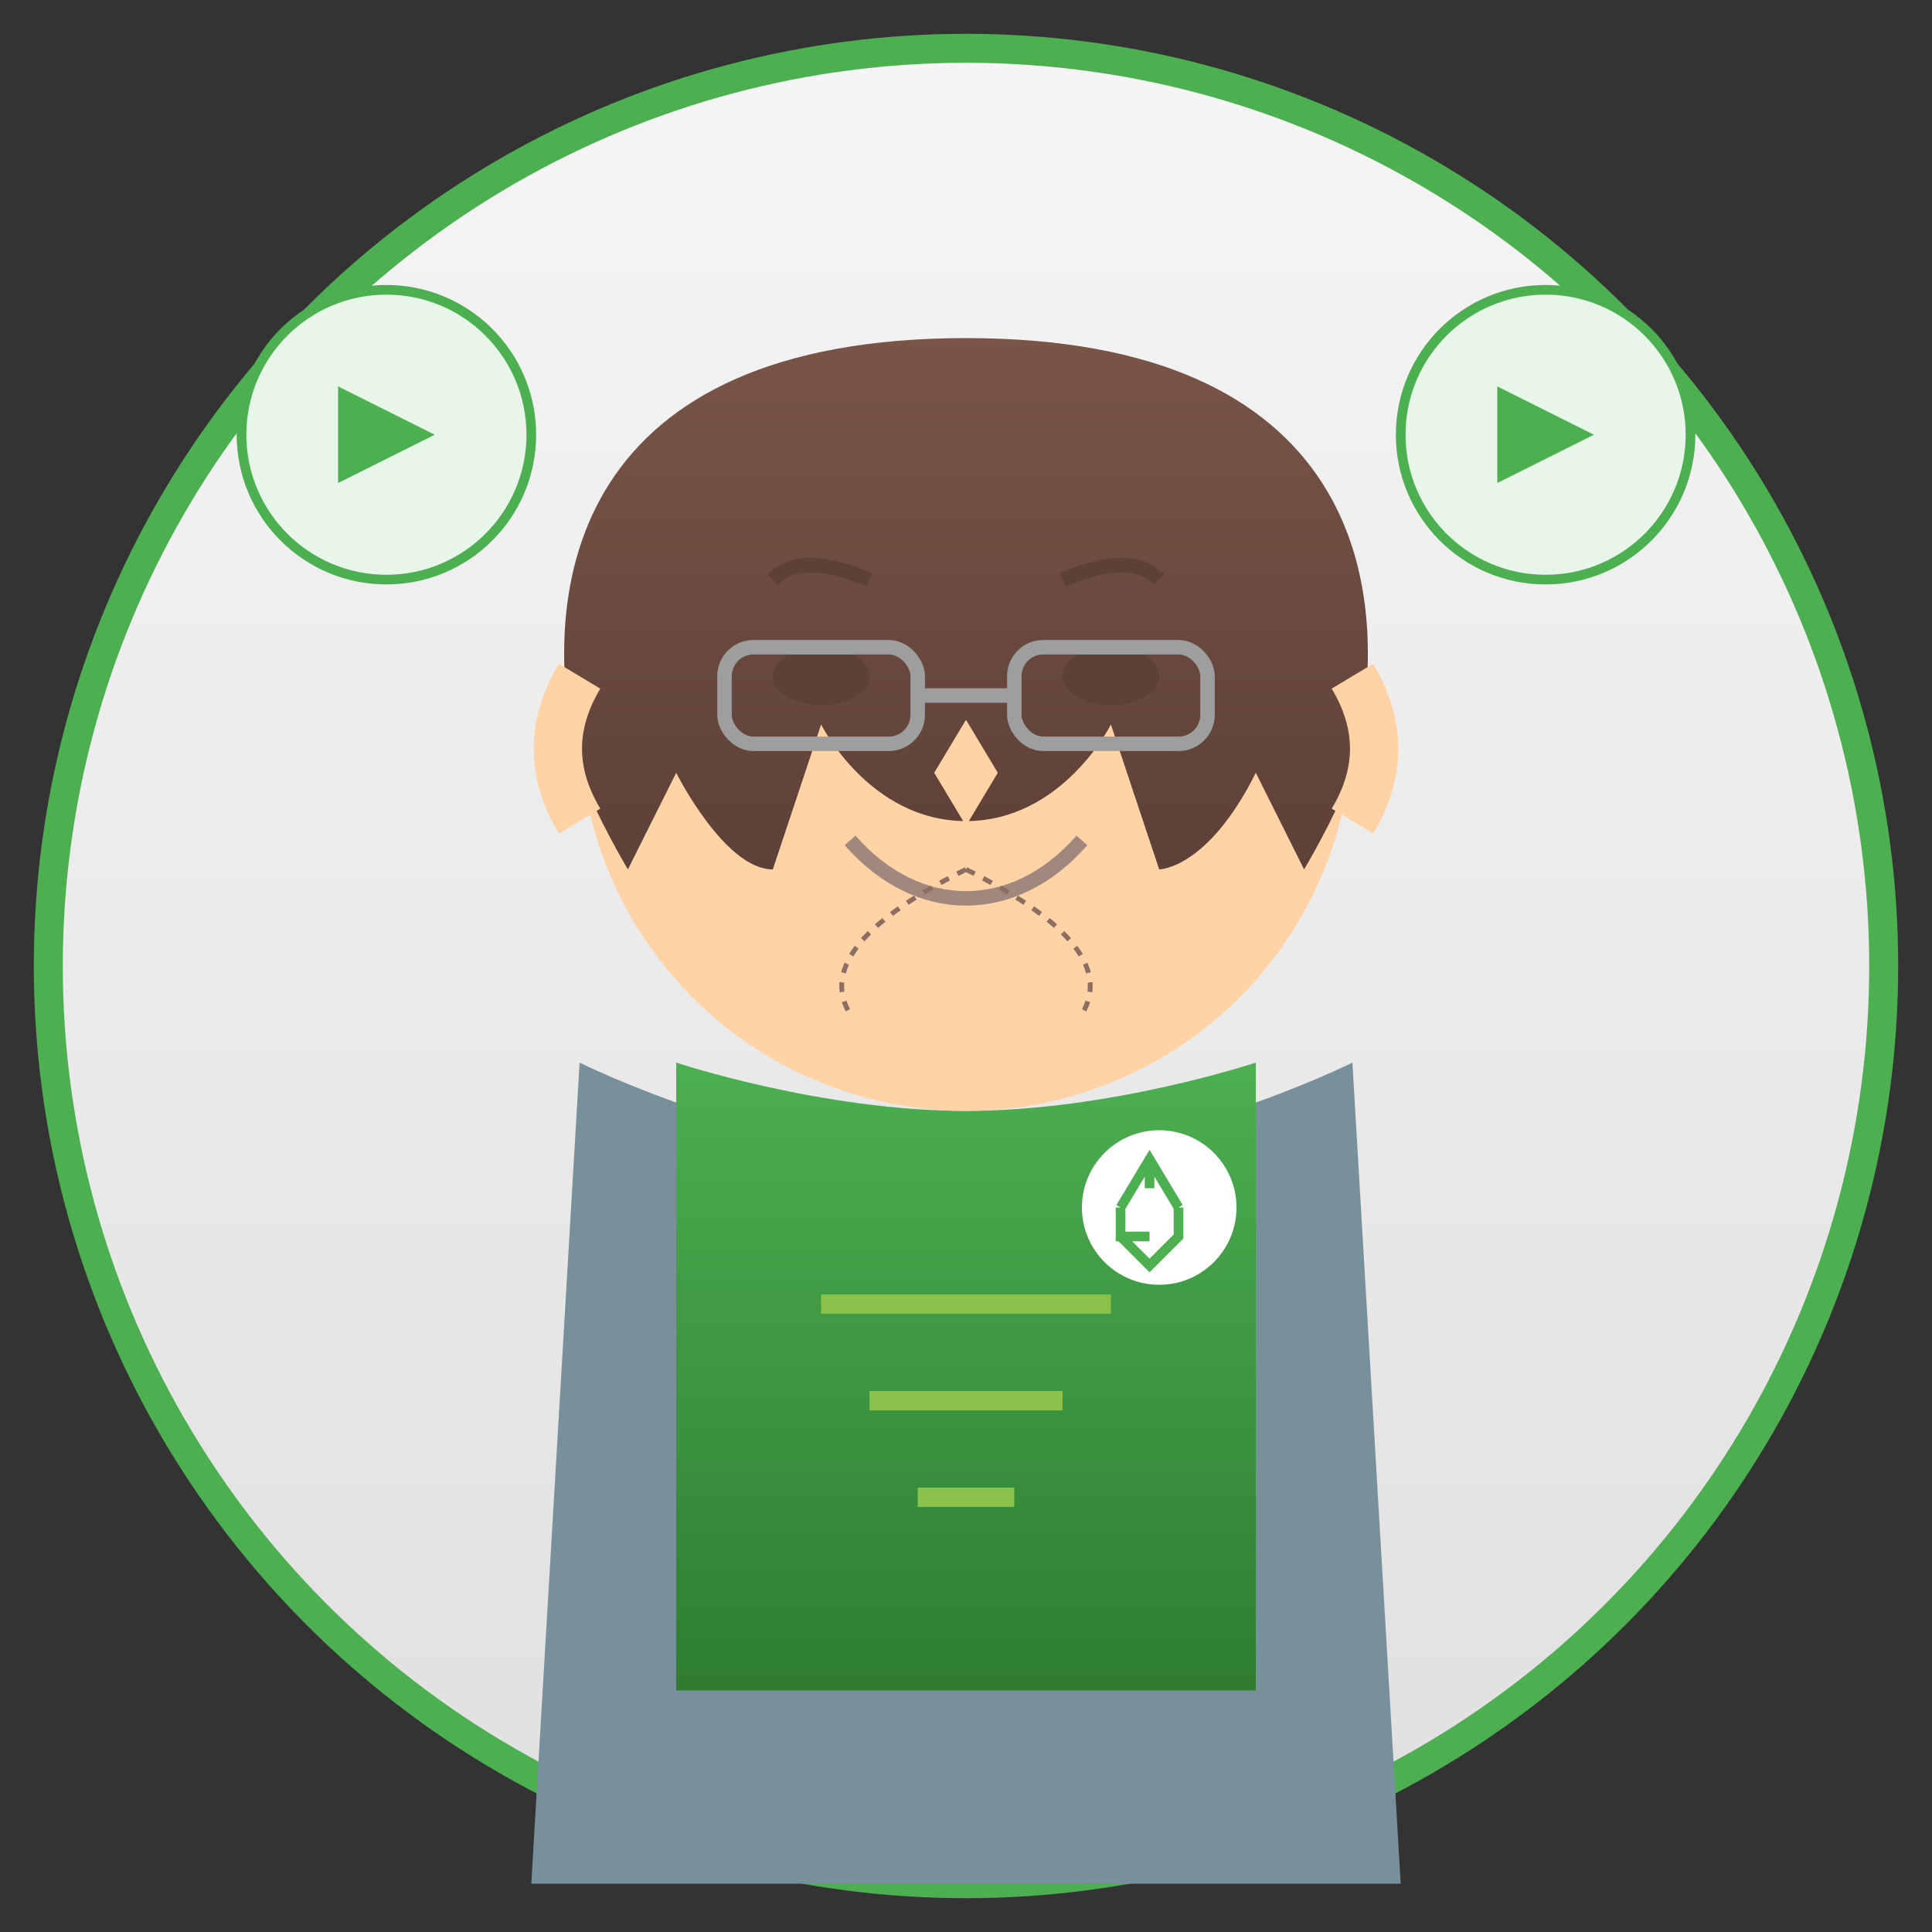 <svg xmlns="http://www.w3.org/2000/svg" width="200" height="200" viewBox="0 0 200 200">
  <rect x="0" y="0" width="200" height="200" fill="#333333" stroke="none"/>
  <defs>
    <linearGradient id="backgroundGradient" x1="0%" y1="0%" x2="0%" y2="100%">
      <stop offset="0%" stop-color="#f5f5f5"/>
      <stop offset="100%" stop-color="#e0e0e0"/>
    </linearGradient>
    <linearGradient id="hairGradient" x1="0%" y1="0%" x2="0%" y2="100%">
      <stop offset="0%" stop-color="#795548"/>
      <stop offset="100%" stop-color="#5D4037"/>
    </linearGradient>
    <linearGradient id="clothesGradient" x1="0%" y1="0%" x2="0%" y2="100%">
      <stop offset="0%" stop-color="#4CAF50"/>
      <stop offset="100%" stop-color="#2E7D32"/>
    </linearGradient>
  </defs>
  
  <!-- Background circle -->
  <circle cx="100" cy="100" r="95" fill="url(#backgroundGradient)" stroke="#4CAF50" stroke-width="3"/>
  
  <!-- Person silhouette -->
  <g transform="translate(100, 95)">
    <!-- Body - casual eco-friendly attire -->
    <path d="M-40,15 L-45,100 L45,100 L40,15 C40,15 20,25 0,25 C-20,25 -40,15 -40,15 Z" fill="#78909C"/>
    
    <!-- Eco-friendly shirt under jacket -->
    <path d="M-30,15 L-30,80 L30,80 L30,15 C30,15 15,20 0,20 C-15,20 -30,15 -30,15 Z" fill="url(#clothesGradient)"/>
    
    <!-- Neck -->
    <rect x="-10" y="0" width="20" height="15" fill="#FFD3A5"/>
    
    <!-- Shirt details -->
    <path d="M-15,40 L15,40" stroke="#8BC34A" stroke-width="2"/>
    <path d="M-10,50 L10,50" stroke="#8BC34A" stroke-width="2"/>
    <path d="M-5,60 L5,60" stroke="#8BC34A" stroke-width="2"/>
    
    <!-- Recycle symbol pin -->
    <circle cx="20" cy="30" r="8" fill="#FFFFFF"/>
    <path d="M16,30 L19,25 L22,30 M19,25 L19,28 M16,30 L16,33 L19,33 M22,30 L22,33 L19,36 L16,33" stroke="#4CAF50" stroke-width="1" fill="none"/>
    
    <!-- Head -->
    <circle cx="0" cy="-20" r="40" fill="#FFD3A5"/>
    
    <!-- Hair - shorter, professional style -->
    <path d="M0,-60 C-40,-60 -45,-35 -40,-15 C-38,-10 -35,-5 -35,-5 L-30,-15 C-30,-15 -25,-5 -20,-5 L-15,-20 C-15,-20 -10,-10 0,-10 C10,-10 15,-20 15,-20 L20,-5 C20,-5 25,-5 30,-15 L35,-5 C35,-5 38,-10 40,-15 C45,-35 40,-60 0,-60 Z" fill="url(#hairGradient)"/>
    
    <!-- Face details -->
    <!-- Eyes -->
    <ellipse cx="-15" cy="-25" rx="5" ry="3" fill="#5D4037"/>
    <ellipse cx="15" cy="-25" rx="5" ry="3" fill="#5D4037"/>
    
    <!-- Eyebrows -->
    <path d="M-20,-35 C-18,-37 -15,-37 -10,-35" stroke="#5D4037" stroke-width="1.5" fill="none"/>
    <path d="M20,-35 C18,-37 15,-37 10,-35" stroke="#5D4037" stroke-width="1.5" fill="none"/>
    
    <!-- Glasses -->
    <rect x="-25" y="-28" width="20" height="10" rx="3" ry="3" fill="none" stroke="#9E9E9E" stroke-width="1.5"/>
    <rect x="5" y="-28" width="20" height="10" rx="3" ry="3" fill="none" stroke="#9E9E9E" stroke-width="1.5"/>
    <path d="M-5,-23 L5,-23" stroke="#9E9E9E" stroke-width="1.5"/>
    
    <!-- Nose -->
    <path d="M0,-20 L3,-15 L0,-10 L-3,-15 Z" fill="#FFD3A5" stroke="#FFD3A5" stroke-width="0.5"/>
    
    <!-- Mouth - slight smile -->
    <path d="M-12,-8 C-5,0 5,0 12,-8" stroke="#A1887F" stroke-width="1.5" fill="none"/>
    
    <!-- Optional beard/stubble -->
    <path d="M0,-5 C-10,0 -15,5 -12,10 M0,-5 C10,0 15,5 12,10" stroke="#8D6E63" stroke-width="0.5" fill="none" stroke-dasharray="1,1"/>
    
    <!-- Ears -->
    <path d="M-40,-25 C-43,-20 -43,-15 -40,-10" stroke="#FFD3A5" stroke-width="5" fill="none"/>
    <path d="M40,-25 C43,-20 43,-15 40,-10" stroke="#FFD3A5" stroke-width="5" fill="none"/>
  </g>
  
  <!-- Environmental symbols -->
  <g transform="translate(40, 45)">
    <circle cx="0" cy="0" r="15" fill="#E8F5E9" stroke="#4CAF50" stroke-width="1"/>
    <path d="M-5,5 L-5,-5 L5,0 Z" fill="#4CAF50"/>
  </g>
  
  <g transform="translate(160, 45)">
    <circle cx="0" cy="0" r="15" fill="#E8F5E9" stroke="#4CAF50" stroke-width="1"/>
    <path d="M-5,5 L-5,-5 L5,0 Z" fill="#4CAF50"/>
  </g>
</svg>
